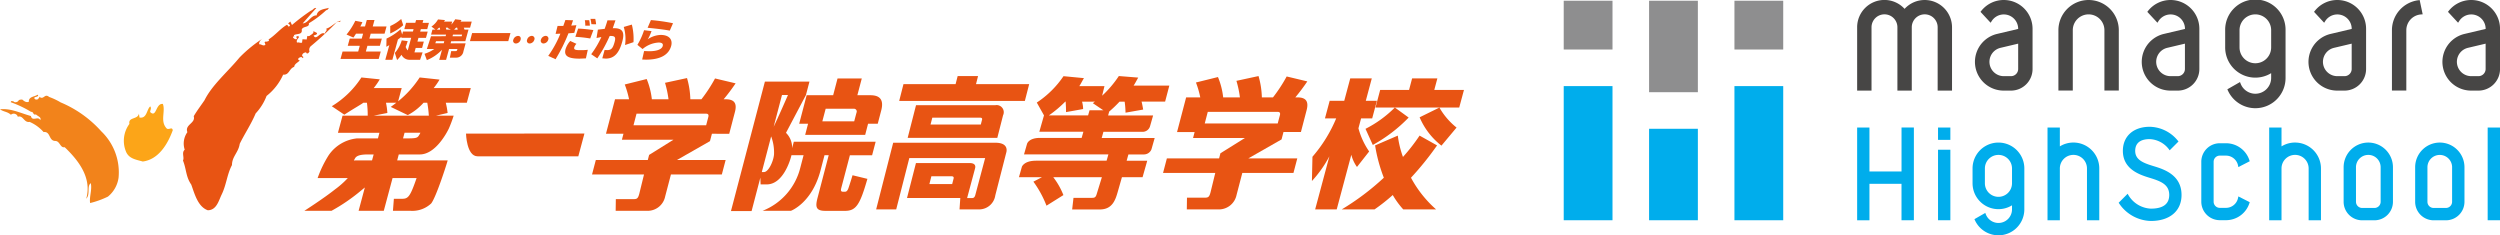 <svg xmlns="http://www.w3.org/2000/svg" xmlns:xlink="http://www.w3.org/1999/xlink" width="320.756" height="30.185" viewBox="0 0 320.756 30.185">
  <defs>
    <clipPath id="clip-path">
      <rect id="長方形_203" data-name="長方形 203" width="187.835" height="26.08" fill="none"/>
    </clipPath>
    <clipPath id="clip-path-2">
      <rect id="長方形_209" data-name="長方形 209" width="120.127" height="30.185" fill="none"/>
    </clipPath>
  </defs>
  <g id="グループ_193" data-name="グループ 193" transform="translate(-3343.371 -1547)">
    <g id="グループ_189" data-name="グループ 189" transform="translate(3343.371 1548)">
      <g id="グループ_188" data-name="グループ 188" transform="translate(0 0)" clip-path="url(#clip-path)">
        <path id="パス_637" data-name="パス 637" d="M103.674,7.262h2.616L106.026,8.3h6.823l-.556,2.159H96.171l.55-2.159h6.688ZM105.9,19.137l-1.015,3.782h.611c.189,0,.357-.054.446-.411l1.257-4.721h-9.73l-1.681,6.586H93.215L95.4,15.818h13.117c1.855,0,1.386,1.286,1.386,1.286l-1.4,5.463a2.1,2.1,0,0,1-2.025,1.805h-2.567l.1-1.464H97.175l1.147-4.481h6.892c.974,0,.681.71.681.71m3.6-6.826-.736,2.885h-11.5L98.331,11h10.184a.915.915,0,0,1,.977,1.312m-2.91.293h-6.162l-.226.877h6.448l.145-.562s.137-.315-.205-.315m-3.668,7.519H100.3l-.254,1h2.924l.177-.693s.117-.306-.236-.306" transform="translate(19.197 1.495)" fill="#e85413"/>
        <path id="パス_638" data-name="パス 638" d="M110.577,18.118h9.075l.232-.806H109.057l.385-1.343s.192-.769,1.65-.769h5.358l.224-.791H111.02l.6-2.1-.924-1.645a12.313,12.313,0,0,0,3.427-3.385l2.625.25c-.217.341-.423.778-.6,1.029h3.23l-.3,1.228a13.817,13.817,0,0,0,2.145-2.525l2.489.2c-.24.412-.428.8-.6,1.031H127.7l-.54,2.05h-3.021c.089.34.146.681.206,1.02l-2.265.4a11.218,11.218,0,0,0-.112-1.416h-.655a15.883,15.883,0,0,1-1.327,1.272l-.14.5h5.774l-.392,1.377a.991.991,0,0,1-1.031.721h-4.952l-.222.791h6.8l-.414,1.453a1.038,1.038,0,0,1-.971.66h-1.987l-.227.806h2.643l-.6,2.114h-2.648l-.548,1.916c-.287,1-.686,2.223-2.284,2.223h-3.554l.171-1.491h2.371c.293,0,.474-.034.6-.463l.672-2.185h-6.237a9.307,9.307,0,0,1,1.3,2.295l-2.169,1.359a13.309,13.309,0,0,0-1.681-3.081l1.1-.573h-2.955l.38-1.342s.279-.772,1.784-.772m8.671-6.469-1.352-.912.259-.2H116.5a3.561,3.561,0,0,1,.14.95l-2.195.394c.012-.394-.035-1.147-.046-1.345h-.051a15.052,15.052,0,0,1-2.107,1.77h5.036l.188-.661Z" transform="translate(22.327 1.495)" fill="#e85413"/>
        <path id="パス_639" data-name="パス 639" d="M138.736,12.272c-.07.251-.285,1.072-.285,1.072h-9.362l.387-1.486h8.967c.279,0,.358.154.292.414M126.7,10l-1.166,4.446h2.255l-.2.765h6.651l-3.14,1.958-.172.66h-6.7l-.49,1.864h6.7l-.609,2.491c-.166.65-.336.684-.791.684h-2.23l-.022,1.506h4.171a2.319,2.319,0,0,0,2.212-1.854l.738-2.828h6.563l.49-1.864h-6.283l4.265-2.435.247-.948h2.237s.478-1.833.733-2.812S142.2,10,140.99,10h-.281a25.354,25.354,0,0,0,1.54-2.051L139.6,7.315A19.325,19.325,0,0,1,137.842,10h-1.427a10.768,10.768,0,0,0-.427-2.736l-2.836.613A13.022,13.022,0,0,1,133.6,10h-2.147a9.539,9.539,0,0,0-.669-2.61l-2.826.7A11.644,11.644,0,0,1,128.513,10Z" transform="translate(25.484 1.495)" fill="#e85413"/>
        <path id="パス_640" data-name="パス 640" d="M146.452,13.982a14.683,14.683,0,0,0,3.76-2.728h-2.477l.6-2.266h3.706l.391-1.476h3.24l-.394,1.476h3.808l-.61,2.266h-8.251l1.763,1.282a19.306,19.306,0,0,1-4.6,3.514Zm-6.806,3.583a18.154,18.154,0,0,0,3.043-4.917h-1.441l.608-2.266h1.87l.769-2.87h2.763l-.767,2.87h1.425l-.608,2.266h-1.423l-.339,1.265a9.591,9.591,0,0,0,1.375,2.973l-1.563,1.99a4.677,4.677,0,0,1-.726-1.565l-1.874,7.009h-2.766l1.827-6.815a14.97,14.97,0,0,1-2.242,3.173Zm16.289-6.311a8.937,8.937,0,0,0,2.2,2.566l-1.939,2.319a9.111,9.111,0,0,1-2.8-3.636Zm-3.647,9a38.709,38.709,0,0,0,3.346-4.145l-2.243-1.257a23.816,23.816,0,0,1-2.132,2.737,12.63,12.63,0,0,1-.663-2.737l-2.914,1.257a20.181,20.181,0,0,0,1.122,4.145,32.231,32.231,0,0,1-5.4,4.065h4.21a23.591,23.591,0,0,0,2.335-1.844,10.588,10.588,0,0,0,1.346,1.844h4.214a14.646,14.646,0,0,1-3.222-4.065" transform="translate(28.745 1.547)" fill="#e85413"/>
        <path id="パス_641" data-name="パス 641" d="M24.422,23.978c.62-1.252.7-2.625,1.333-3.8,0-1.093.839-1.622.994-2.725.591-1.217,1.47-2.528,2.044-3.9a6.852,6.852,0,0,0,1.4-2.244,7.217,7.217,0,0,0,2.127-2.729c.8.063.761-.794,1.416-1,.054-.432.5-.541.753-.872-.065.084-.146.01-.235-.058-.03-.235.228-.292.406-.342l.172.142.1-.125-.169-.145c-.042-.309.277-.449.5-.465l.057.116c.2.1.291-.1.385-.223a.632.632,0,0,1,.205-.718,40.3,40.3,0,0,0,3.362-3.125c.162.066.352.1.44-.11-.806.215-1.106.781-1.866,1.027.192.3-.216.368-.144.637-.651-.345-1.081.936-1.48.26.174-.13.41-.068.452-.306-.1-.152-.322-.134-.461-.317.055.383-.281.446-.514.66-.074,0-.186.052-.273-.021l-.086.473L34.8,4.034l-.054.432c-.215.093-.427-.088-.645.006-.115-.305.087-.475.248-.683a.324.324,0,0,1-.063-.191L34,3.7c-.023.121.18.222.042.309s-.314-.057-.441-.164l-.022-.152.224-.018c-.075.006-.082-.072-.1-.148.273-.256,1.135,0,1-.733.163-.482,1.03-.229.914-.808A12.713,12.713,0,0,0,37.852.3c.193.027.236-.21.375-.3-.544.157-1.487.183-1.61.974C35.859.951,35.545,1.989,34.828,2,35.415,1.333,36.01.664,36.567.039c-.28-.1-.416.265-.674.321a25.946,25.946,0,0,0-2.441,1.848l-.211-.45c-.065.083-.172.128-.267.251.052.116.245.141.222.262-.247.405-.259-.219-.459-.049-.808.488-1.452,1.312-2.288,1.838.148.264-.084.205-.227.289-.115-.029-.265-.021-.289.1.087.072.063.191.116.3-.308.218-.545-.119-.8-.059-.055-.39.287-.649.567-.822a17.216,17.216,0,0,0-3.1,2.519c-1.5,1.825-3.5,3.49-4.482,5.471-.475.7-.921,1.273-1.387,2.05.276.918-1.178,1.06-.814,2.049a2.508,2.508,0,0,0-.341,2.249c-.439.386-.01,1.017-.226,1.386.457,1.144.361,2.085,1.066,3.093.427,1.183.842,2.832,2.116,3.292,1.136,0,1.417-1.27,1.775-2" transform="translate(4.008 0)" fill="#e85413"/>
        <path id="パス_642" data-name="パス 642" d="M11.647,20.6c-.532.381-.028,1.421-.582,1.992.746-2.681-.973-4.889-2.765-6.61-.586.124-.59-.768-1.188-.8-.9,0-.593-1.258-1.518-1.141A5.066,5.066,0,0,0,3.8,12.735c-.737.137-.824-.9-1.513-.656a.542.542,0,0,0-.884-.26c-.521-.444-.888-.341-1.4-.7,1.368-.154,2.619.488,3.959.861.177.768.933-.045,1.2.529.2-.388-.338-.491-.546-.736-.4.146-.3-.387-.622-.321A13.982,13.982,0,0,0,1.378,10.21c.058-.229.178-.128.368-.1.125.178.456.111.595-.052.1-.193.281-.174.506-.193.245.205.482.409.847.3-.022-.71.733-.623,1.117-.919l.082.069c-.011.264-.4.146-.493.342.017.222.323.27.5.145.03-.115.212-.17.123-.31.607.511.672-.469,1.277.041a8.329,8.329,0,0,1,1.481.7,14.506,14.506,0,0,1,5.213,3.711,7.3,7.3,0,0,1,2.22,5.942,3.806,3.806,0,0,1-1.364,2.434,11.514,11.514,0,0,1-2.285.828c-.135-.734.269-1.7.086-2.546" transform="translate(0 1.904)" fill="#f2831b"/>
        <path id="パス_643" data-name="パス 643" d="M15.184,11.97l-.078-.5c-.131.795-1.4.408-1.217,1.321a3.644,3.644,0,0,0-.456,3.518c.365.953,1.307,1.065,2.169,1.31,2.04-.264,3.215-2.27,3.846-4.01-.078-.5-.476-.013-.768-.222-.9-.93-.134-2.2-.5-3.157-.942-.112-.8,1.849-1.634,1.035.027-.333.2-.437.017-.72-.47.375-.408,1.6-1.383,1.429" transform="translate(2.716 2.105)" fill="#fca518"/>
        <path id="パス_644" data-name="パス 644" d="M64.772,13.38,63.989,16.3H51.063c-1.417,0-1.483-2.916-1.483-2.916Z" transform="translate(10.211 2.755)" fill="#e85413"/>
        <path id="パス_645" data-name="パス 645" d="M53.735,8.77h-4.76a8.353,8.353,0,0,0,.75-1.084l-2.548-.274a13.155,13.155,0,0,1-2.766,3.062l.459-1.7H41.28a9.57,9.57,0,0,0,.777-1.12L39.7,7.412a11.77,11.77,0,0,1-3.8,3.69l1.611,1.084c1.334-.867,2.255-1.364,2.429-1.529h.469a11.922,11.922,0,0,1,.1,1.657H37.28l-.591,2.195h5.324l-.192.722h-2.7a5,5,0,0,0-3.638,2.188,14.519,14.519,0,0,0-1.4,2.9h3.873a11.459,11.459,0,0,1-1.674,1.48c-1.418,1.132-3.894,2.718-3.894,2.718h3.484a23.345,23.345,0,0,0,3.769-2.581c.183-.147.347-.282.5-.409l-.8,2.99h.912l0,0h2.319l1.125-4.2h3.085C45.923,22.8,45.691,23,44.815,22.978h-.949l-.119,1.542h2.241a3.527,3.527,0,0,0,2.663-.941c.639-.806,2-5.061,2.118-5.522H44.289l.205-.768h2.7c2.014,0,3.476-2.8,3.731-3.337a17.122,17.122,0,0,0,.613-1.639H49.271l1.489-.346a9.482,9.482,0,0,0-.235-1.311h2.7Zm-15,9.288.142-.26c.175-.312.59-.508,1.665-.508h.73l-.209.768ZM47.048,14.9c-.2.308-.508.33-1.6.33h-.406l.194-.722h2.03a1.993,1.993,0,0,1-.221.392m-5.755-2.587,1.741-.346a8.916,8.916,0,0,0-.178-1.311h1.323c-.233.185-.469.364-.713.534l2.186,1.052a7.291,7.291,0,0,0,2.026-1.586h.476a13.585,13.585,0,0,1,.2,1.657Z" transform="translate(6.669 1.526)" fill="#e85413"/>
        <path id="パス_646" data-name="パス 646" d="M77.911,12.458c-.068.252-.281,1.071-.281,1.071H68.309l.387-1.481H77.62c.281,0,.355.154.291.41M65.936,10.2l-1.16,4.422H67.02l-.2.765h6.619l-3.128,1.949-.17.655H63.473l-.486,1.856h6.669l-.608,2.481c-.169.646-.335.683-.787.683H66.04l-.021,1.5h4.152a2.3,2.3,0,0,0,2.2-1.849l.739-2.813h6.53l.488-1.856H73.874l4.244-2.422.25-.947H80.59s.475-1.826.732-2.8.036-1.626-1.167-1.626h-.281a25,25,0,0,0,1.535-2.044l-2.64-.628A19.037,19.037,0,0,1,77.021,10.2H75.6a10.706,10.706,0,0,0-.427-2.724l-2.821.61A13.484,13.484,0,0,1,72.8,10.2H70.663A9.666,9.666,0,0,0,70,7.6l-2.813.7a12.328,12.328,0,0,1,.552,1.9Z" transform="translate(12.972 1.539)" fill="#e85413"/>
        <path id="パス_647" data-name="パス 647" d="M93.582,13.023H89.491l.427-1.618H93.53a.35.35,0,0,1,.35.487c-.081.293-.3,1.131-.3,1.131m-6.492,4.34s.21-.813-.427,1.626A8.02,8.02,0,0,1,81.822,24.5H85.46s2.7-.992,3.8-5.183c.765-2.927.511-1.951.511-1.951h.537l-1.412,5.4c-.3,1.146-.317,1.739.979,1.739h2.54c1.422,0,1.916-.828,2.859-4.105l-1.908-.463c-.119.392-.263.878-.509,1.614-.061.177-.183.5-.447.5h-.28c-.332,0-.251-.3-.212-.465l1.109-4.214h2.851l.453-1.731H85.83l-.213.821a2.666,2.666,0,0,0-.789-1.967l2.559-4.85.452-1.723H82.123L77.768,24.532h2.647l3.9-14.895h.769s-1.821,4.205-2.3,4.976a5.835,5.835,0,0,1,.508,2.668c-.089.924-.721,2.247-1.294,2.247h-.485l.058,1.583h.8c2.038-.014,2.976-2.953,3.161-3.747ZM96.6,13.33s.052-.2.447-1.706-.312-1.954-1.4-1.954H93.986l.567-2.153h-3.11L90.88,9.67h-3.4l-.959,3.66H87.66l-.371,1.425h7.7l.369-1.425Z" transform="translate(16.016 1.548)" fill="#e85413"/>
        <path id="パス_648" data-name="パス 648" d="M41.88,3.049l.252-.92-1.77,0,.227-.83H39.6l-.229.831-.605,0c.1-.176.185-.363.268-.554L38.126,1.4A8.845,8.845,0,0,1,37,3.163l.88.387c.1-.122.205-.289.338-.5l.906,0-.174.636H37.41l-.252.921,1.54,0-.2.737-2.007,0-.262.945,4.9,0,.26-.947h-1.91l.2-.736,1.6,0,.251-.92-1.6,0,.171-.636Z" transform="translate(7.461 0.268)" fill="#e85413"/>
        <path id="パス_649" data-name="パス 649" d="M43.185,1.99l-.26-.8a5.21,5.21,0,0,1-1.406.9l0,.956A6.632,6.632,0,0,0,43.185,1.99" transform="translate(8.55 0.245)" fill="#e85413"/>
        <path id="パス_650" data-name="パス 650" d="M45.714,4.879l.221-.807h-.821l.131-.48h.966l.221-.808h-.964l.082-.312h.822l.221-.809h-.819l.1-.358-.932,0-.1.353-1.189,0-.221.807h1.189l-.083.312H43.26l-.1.383-.212-.668a7.474,7.474,0,0,1-1.8,1.189l-.021,1.053.383-.212-.517,1.879H41.9l.713-2.6.462-.351-.034.133h1.273L43.874,5.2a1.5,1.5,0,0,1-.268-.447,6.756,6.756,0,0,0,.257-.745l-.76-.1a4.207,4.207,0,0,1-.885,1.616l.288.91a4.681,4.681,0,0,0,.563-.677,1.142,1.142,0,0,0,1.107.643h1.282l.321-.948H44.734l.159-.574Z" transform="translate(8.442 0.269)" fill="#e85413"/>
        <path id="パス_651" data-name="パス 651" d="M50.4,4.033l.41-1.487h-.513L50.211,2.3l.8,0,.211-.779-1.434,0,.119-.2-.8-.1a4.825,4.825,0,0,1-.5.69l.11-.394h-1.05l.131-.193-.9-.082a2.765,2.765,0,0,1-.844.918l.517.391h-.391l-.174.64,1.925,0-.057.206L46,3.4l-.534,1.632h.961a4.575,4.575,0,0,1-1.261.62l.3.81a5.476,5.476,0,0,0,1.943-1.33l-.358,1.3h.88l.383-1.4h1.074l-.023.092c-.04.139-.083.178-.213.181h-.567l-.166.841h.814a.936.936,0,0,0,.926-.813l.28-1.025H48.513l.072-.267ZM49.216,2.3h.139l.069.252h-.456Zm-.4.891h1.17l-.054.21H48.761Zm-2.069-.639.28-.248h.1l.04.248ZM47.634,4.3l-1.083,0,.094-.269H47.7Zm.33-1.757L47.9,2.3l.3,0-.06.051.412.2Z" transform="translate(9.301 0.251)" fill="#e85413"/>
        <path id="パス_652" data-name="パス 652" d="M50,3.722h4.917L55.2,2.688l-4.919,0Z" transform="translate(10.296 0.553)" fill="#e85413"/>
        <path id="パス_653" data-name="パス 653" d="M55.217,2.991a.677.677,0,0,0-.6.488.349.349,0,0,0,.336.486.66.66,0,0,0,.6-.486c.072-.273-.066-.49-.329-.488" transform="translate(11.243 0.616)" fill="#e85413"/>
        <path id="パス_654" data-name="パス 654" d="M58.155,2.986a.677.677,0,0,0-.6.492.35.35,0,0,0,.338.485.661.661,0,0,0,.6-.487.352.352,0,0,0-.329-.49" transform="translate(11.848 0.615)" fill="#e85413"/>
        <path id="パス_655" data-name="パス 655" d="M56.683,2.987a.663.663,0,0,0-.6.494.347.347,0,0,0,.329.485.666.666,0,0,0,.6-.487.354.354,0,0,0-.332-.492" transform="translate(11.546 0.615)" fill="#e85413"/>
        <path id="パス_656" data-name="パス 656" d="M62.864,2.025a4.084,4.084,0,0,0-.084-.708h-.558a3.586,3.586,0,0,1,.055.708Z" transform="translate(12.814 0.271)" fill="#e85413"/>
        <path id="パス_657" data-name="パス 657" d="M63.548,1.868a5.452,5.452,0,0,0-.115-.692H62.82a5.81,5.81,0,0,1,.121.691Z" transform="translate(12.937 0.242)" fill="#e85413"/>
        <path id="パス_658" data-name="パス 658" d="M61.671,2.95l.268-.985-.656.052.229-.681L60.53,1.3l-.268.759h-.736l-.254,1.021.614-.028A13.51,13.51,0,0,1,58.328,5.9l.937.434A21.022,21.022,0,0,0,60.92,3.008Z" transform="translate(12.012 0.267)" fill="#e85413"/>
        <path id="パス_659" data-name="パス 659" d="M61.294,4.347a1.267,1.267,0,0,1,.283-.45l-.794-.368a2.856,2.856,0,0,0-.6,1.037c-.25.9.349,1.235,1.813,1.232l.795-.034.242-1.1a7.864,7.864,0,0,1-.933.045c-.6,0-.889-.042-.8-.361" transform="translate(12.382 0.727)" fill="#e85413"/>
        <path id="パス_660" data-name="パス 660" d="M61.571,2.214l-.358,1.055a16.634,16.634,0,0,1,1.908.213L63.526,2.4c-.731-.1-1.377-.168-1.955-.188" transform="translate(12.606 0.456)" fill="#e85413"/>
        <path id="パス_661" data-name="パス 661" d="M66.362,2.09a5.335,5.335,0,0,1,.166,2.318l1.082-.365A7.416,7.416,0,0,0,67.4,1.787Z" transform="translate(13.667 0.368)" fill="#e85413"/>
        <path id="パス_662" data-name="パス 662" d="M65.665,2.35l.349-1.013H64.986c-.1.352-.224.716-.358,1.089l-.872.1L63.582,3.6l.621-.124A11.807,11.807,0,0,1,62.9,5.681l.781.533a17.606,17.606,0,0,0,1.589-2.871c.671-.034.807.134.637.757-.222.8-.408,1.054-.967,1.054l-.324-.016-.294,1.07.443.035c1.084,0,1.717-.7,2.121-2.184.35-1.27-.007-1.772-1.216-1.709" transform="translate(12.953 0.275)" fill="#e85413"/>
        <path id="パス_663" data-name="パス 663" d="M72.161,1.712a23.7,23.7,0,0,0-2.836-.405l-.424.988c1.242.121,2.188.241,2.844.365Z" transform="translate(14.189 0.269)" fill="#e85413"/>
        <path id="パス_664" data-name="パス 664" d="M70.816,2.99a3.107,3.107,0,0,0-1.521.457l-.159.113.1-.166a6.977,6.977,0,0,0,.392-.892l-.959-.117a8.914,8.914,0,0,1-.855,1.879l.662.539a3.5,3.5,0,0,1,2.05-.837c.441,0,.614.153.537.445-.116.417-.713.671-1.746.671l-.645-.024-.247,1.089.487.016c1.832,0,2.916-.607,3.233-1.753.229-.842-.276-1.419-1.334-1.418" transform="translate(13.967 0.491)" fill="#e85413"/>
      </g>
    </g>
    <g id="グループ_188-2" data-name="グループ 188" transform="translate(3544 1547)">
      <rect id="長方形_200" data-name="長方形 200" width="6.259" height="6.259" transform="translate(0 0.094)" fill="#8e8e8f"/>
      <rect id="長方形_201" data-name="長方形 201" width="6.259" height="11.735" transform="translate(10.952 0.094)" fill="#8e8e8f"/>
      <rect id="長方形_202" data-name="長方形 202" width="6.258" height="6.259" transform="translate(21.904 0.094)" fill="#8e8e8f"/>
      <rect id="長方形_203-2" data-name="長方形 203" width="6.259" height="17.21" transform="translate(0 11.047)" fill="#00adec"/>
      <rect id="長方形_204" data-name="長方形 204" width="6.259" height="11.734" transform="translate(10.952 16.523)" fill="#00adec"/>
      <rect id="長方形_205" data-name="長方形 205" width="6.259" height="17.211" transform="translate(21.904 11.047)" fill="#00adec"/>
      <g id="グループ_187" data-name="グループ 187">
        <g id="グループ_186" data-name="グループ 186" clip-path="url(#clip-path-2)">
          <path id="パス_637-2" data-name="パス 637" d="M103.8,0a3.672,3.672,0,0,0-2.89,1.395l-.1.124,1.3,1.4.128-.2a1.843,1.843,0,0,1,3.406.977v.014l-2.695.639a3.686,3.686,0,0,0,.85,7.276h.924a2.77,2.77,0,0,0,2.767-2.767V3.689A3.694,3.694,0,0,0,103.8,0m1.845,5.6v3.25a.924.924,0,0,1-.922.922H103.8a1.842,1.842,0,0,1-.425-3.634Z" transform="translate(-47.337 0)" fill="#474645"/>
          <path id="パス_638-2" data-name="パス 638" d="M144.392,0a3.672,3.672,0,0,0-2.884,1.395l-.1.124,1.3,1.4.128-.2a1.843,1.843,0,0,1,3.406.977v.014l-2.695.639a3.686,3.686,0,0,0,.85,7.276h.924a2.77,2.77,0,0,0,2.767-2.767V3.689A3.694,3.694,0,0,0,144.392,0m1.845,5.6v3.25a.924.924,0,0,1-.922.922h-.924a1.842,1.842,0,0,1-.425-3.634Z" transform="translate(-66.534 0)" fill="#474645"/>
          <path id="パス_639-2" data-name="パス 639" d="M217.582,0a3.672,3.672,0,0,0-2.887,1.395l-.1.124,1.3,1.4.128-.2a1.843,1.843,0,0,1,3.406.977v.014l-2.695.639a3.686,3.686,0,0,0,.85,7.276h.924a2.77,2.77,0,0,0,2.767-2.767V3.689A3.694,3.694,0,0,0,217.582,0m1.845,5.6v3.25a.924.924,0,0,1-.922.922h-.924a1.842,1.842,0,0,1-.425-3.634Z" transform="translate(-101.144 0)" fill="#474645"/>
          <path id="パス_640-2" data-name="パス 640" d="M184.981,0a3.672,3.672,0,0,0-2.887,1.395l-.1.124,1.3,1.4.128-.2a1.843,1.843,0,0,1,3.406.977v.014l-2.695.639a3.686,3.686,0,0,0,.85,7.276h.924a2.77,2.77,0,0,0,2.767-2.767V3.689A3.693,3.693,0,0,0,184.981,0m1.845,5.6v3.25a.924.924,0,0,1-.922.922h-.924a1.842,1.842,0,0,1-.425-3.634Z" transform="translate(-85.728 0)" fill="#474645"/>
          <path id="パス_641-2" data-name="パス 641" d="M80.09,0a3.488,3.488,0,0,0-2.582,1.136A3.5,3.5,0,0,0,71.421,3.5V11.62h1.845V3.5a1.66,1.66,0,1,1,3.321,0V11.62H78.43V3.5a1.66,1.66,0,1,1,3.321,0V11.62h1.844V3.5a3.508,3.508,0,0,0-3.5-3.5" transform="translate(-33.774 0.001)" fill="#474645"/>
          <path id="パス_642-2" data-name="パス 642" d="M204.983.04a3.876,3.876,0,0,0-3.391,3.84v7.747h1.845V3.882a2.033,2.033,0,0,1,1.886-2.021l.212-.014L205.15.019Z" transform="translate(-95.329 -0.009)" fill="#474645"/>
          <path id="パス_643-2" data-name="パス 643" d="M124.283,0a3.878,3.878,0,0,0-3.873,3.873V11.62h1.845V3.873a2.029,2.029,0,1,1,4.058,0V11.62h1.845V3.873A3.878,3.878,0,0,0,124.283,0" transform="translate(-56.94)" fill="#474645"/>
          <path id="パス_644-2" data-name="パス 644" d="M168.747,3.873a3.874,3.874,0,1,0-7.747,0V6.086a3.871,3.871,0,0,0,5.9,3.3V10a2.028,2.028,0,0,1-3.92.728l-.077-.2-1.623.929.067.153a3.873,3.873,0,0,0,7.4-1.611ZM166.9,4.921V6.086a2.029,2.029,0,1,1-4.058,0V3.873a2.029,2.029,0,0,1,4.058,0Z" transform="translate(-76.134 0)" fill="#474645"/>
          <path id="パス_645-2" data-name="パス 645" d="M139.616,35.928l-.1-.03c-1.314-.4-2.32-.808-2.32-1.948,0-.687.324-1.506,1.866-1.506a3.261,3.261,0,0,1,2.448,1.288l.108.15,1.135-1.134-.092-.111a4.751,4.751,0,0,0-3.6-1.775c-2.094,0-3.447,1.213-3.447,3.088,0,2.4,2.233,3.088,3.436,3.459l.1.03c1.367.421,2.413.849,2.413,2.168,0,1.165-.792,1.757-2.358,1.757a3.536,3.536,0,0,1-2.877-1.729l-.1-.181-1.155,1.155.076.108a5.047,5.047,0,0,0,4.057,2.228c2.425,0,3.936-1.28,3.936-3.338,0-2.592-2.3-3.3-3.529-3.68" transform="translate(-63.874 -14.595)" fill="#00adec"/>
          <path id="パス_646-2" data-name="パス 646" d="M121.081,32.968a3.3,3.3,0,0,0-1.74.494V31.043h-1.582v11.9h1.582V36.292a1.74,1.74,0,0,1,3.48,0v6.646H124.4V36.292a3.325,3.325,0,0,0-3.321-3.325" transform="translate(-55.686 -14.68)" fill="#00adec"/>
          <path id="パス_647-2" data-name="パス 647" d="M106.156,38.022a3.322,3.322,0,0,0-6.645,0v1.9a3.321,3.321,0,0,0,5.062,2.829v.523a1.739,1.739,0,0,1-3.362.625l-.067-.172-1.393.8.06.131a3.322,3.322,0,0,0,6.343-1.383Zm-1.582,1.9a1.74,1.74,0,1,1-3.48,0v-1.9a1.74,1.74,0,0,1,3.48,0Z" transform="translate(-47.057 -16.408)" fill="#00adec"/>
          <path id="パス_648-2" data-name="パス 648" d="M77.116,36.681H73V31.043H71.421v11.9H73V38.263h4.113v4.675H78.7v-11.9H77.116Z" transform="translate(-33.774 -14.68)" fill="#00adec"/>
          <rect id="長方形_206" data-name="長方形 206" width="1.582" height="1.582" transform="translate(48.025 16.363)" fill="#00adec"/>
          <rect id="長方形_207" data-name="長方形 207" width="1.582" height="9.046" transform="translate(48.025 19.211)" fill="#00adec"/>
          <path id="パス_649-2" data-name="パス 649" d="M175.035,32.968a3.3,3.3,0,0,0-1.74.494V31.043h-1.582v11.9h1.582V36.292a1.74,1.74,0,0,1,3.48,0v6.646h1.582V36.292a3.325,3.325,0,0,0-3.322-3.322" transform="translate(-81.2 -14.68)" fill="#00adec"/>
          <rect id="長方形_208" data-name="長方形 208" width="1.582" height="11.894" transform="translate(118.545 16.363)" fill="#00adec"/>
          <path id="パス_650-2" data-name="パス 650" d="M193,34.7a3.166,3.166,0,0,0-3.166,3.166V42.3a2.375,2.375,0,0,0,2.373,2.373h1.582a2.375,2.375,0,0,0,2.373-2.373v-4.43A3.166,3.166,0,0,0,193,34.7m-1.582,3.166a1.583,1.583,0,1,1,3.166,0V42.3a.792.792,0,0,1-.791.791h-1.582a.792.792,0,0,1-.791-.791Z" transform="translate(-89.77 -16.409)" fill="#00adec"/>
          <path id="パス_651-2" data-name="パス 651" d="M210.408,34.7a3.166,3.166,0,0,0-3.166,3.166V42.3a2.375,2.375,0,0,0,2.373,2.373H211.2A2.375,2.375,0,0,0,213.57,42.3v-4.43A3.166,3.166,0,0,0,210.4,34.7m1.582,3.166V42.3a.792.792,0,0,1-.791.791h-1.582a.792.792,0,0,1-.791-.791v-4.43a1.583,1.583,0,1,1,3.166,0" transform="translate(-98.001 -16.409)" fill="#00adec"/>
          <path id="パス_652-2" data-name="パス 652" d="M156.77,37.249a.792.792,0,0,1,.791-.791h.793a1.585,1.585,0,0,1,1.549,1.269l.041.2,1.457-.747-.042-.129a3.154,3.154,0,0,0-3.005-2.18h-.793a2.375,2.375,0,0,0-2.373,2.373v5.125a2.375,2.375,0,0,0,2.373,2.373h.793a3.152,3.152,0,0,0,3.005-2.18l.042-.128-1.458-.742-.041.2a1.584,1.584,0,0,1-1.549,1.269h-.792a.792.792,0,0,1-.791-.791Z" transform="translate(-73.385 -16.492)" fill="#00adec"/>
        </g>
      </g>
    </g>
  </g>
</svg>
